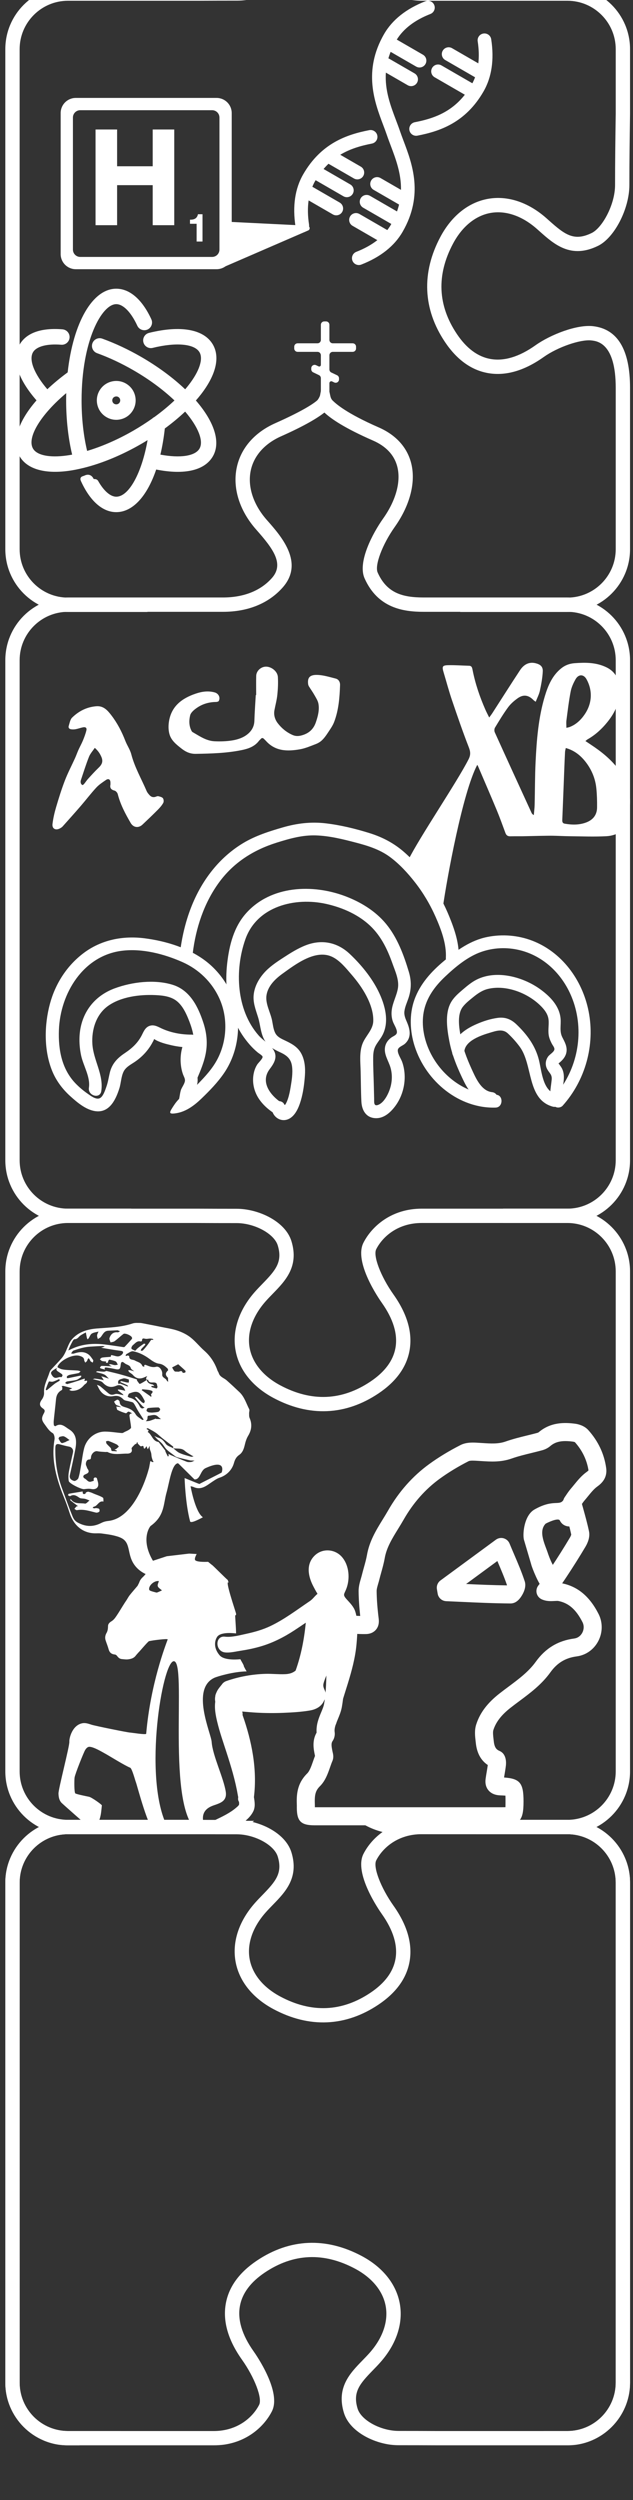 <?xml version="1.0" encoding="UTF-8"?> <svg xmlns="http://www.w3.org/2000/svg" width="108" height="426" viewBox="0 0 108 426" fill="none"><rect x="0" y="0" width="108" height="426" fill="#333333" stroke="none"/><g clip-path="url(#clip0_51_21065)"><mask id="mask0_51_21065" style="mask-type:luminance" maskUnits="userSpaceOnUse" x="0" y="-55" width="109" height="432"><path d="M108.333 377L108.333 -55H0.333L0.333 377H108.333Z" fill="white"></path></mask><g mask="url(#mask0_51_21065)"> </g><mask id="mask1_51_21065" style="mask-type:luminance" maskUnits="userSpaceOnUse" x="0" y="-139" width="108" height="556"><path d="M107.639 416.688L107.639 -138.535H0.907L0.907 416.688H107.639Z" fill="white"></path></mask><g mask="url(#mask1_51_21065)"> </g><mask id="mask2_51_21065" style="mask-type:luminance" maskUnits="userSpaceOnUse" x="0" y="-139" width="108" height="556"><path d="M0.908 416.688H107.64L107.64 -138.535H0.908L0.908 416.688Z" fill="white"></path></mask><g mask="url(#mask2_51_21065)"> </g><mask id="mask3_51_21065" style="mask-type:luminance" maskUnits="userSpaceOnUse" x="0" y="-139" width="108" height="556"><path d="M108 417L108 -139H-3.21865e-06L-3.21865e-06 417H108Z" fill="white"></path></mask><g mask="url(#mask3_51_21065)"><path d="M68.218 22.271C68.02 21.689 67.791 21.084 67.554 20.458C66.631 18.016 65.634 15.362 65.835 12.373L69.56 14.523C69.744 14.629 69.945 14.679 70.143 14.679C70.544 14.679 70.937 14.47 71.153 14.096C71.474 13.538 71.284 12.826 70.726 12.503L66.406 10.009C66.36 9.982 66.312 9.965 66.265 9.945C66.371 9.58 66.498 9.209 66.647 8.834L70.996 11.343C71.179 11.449 71.379 11.501 71.578 11.501C71.981 11.501 72.373 11.291 72.588 10.916C72.91 10.358 72.72 9.646 72.162 9.324L67.696 6.745C68.85 4.89 70.772 3.419 73.432 2.382C74.032 2.149 74.329 1.472 74.095 0.872C73.862 0.273 73.183 -0.024 72.586 0.21C69.311 1.485 66.938 3.368 65.533 5.802C61.898 12.097 63.907 17.405 65.373 21.283C65.6 21.884 65.82 22.464 66.01 23.021C66.209 23.605 66.438 24.21 66.674 24.836C67.539 27.123 68.465 29.595 68.415 32.354L64.918 30.336C64.362 30.015 63.648 30.204 63.326 30.763C63.005 31.321 63.194 32.034 63.753 32.355L68.073 34.849C68.079 34.852 68.084 34.853 68.089 34.856C67.994 35.242 67.876 35.633 67.736 36.031L63.128 33.371C62.571 33.049 61.858 33.239 61.535 33.797C61.213 34.356 61.404 35.068 61.962 35.391L66.763 38.162C66.732 38.217 66.707 38.27 66.675 38.326C66.499 38.63 66.294 38.923 66.078 39.207L61.323 36.462C60.766 36.14 60.052 36.331 59.731 36.888C59.408 37.447 59.599 38.16 60.157 38.482L64.381 40.921C63.392 41.698 62.195 42.365 60.795 42.911C60.195 43.144 59.898 43.82 60.132 44.42C60.313 44.882 60.753 45.163 61.218 45.163C61.36 45.163 61.503 45.138 61.643 45.083C64.917 43.806 67.291 41.925 68.695 39.491C72.329 33.198 70.32 27.888 68.855 24.012C68.629 23.411 68.409 22.83 68.218 22.271Z" fill="white"></path><path d="M83.808 6.688C83.711 6.053 83.115 5.615 82.479 5.713C81.842 5.81 81.405 6.404 81.503 7.041C81.711 8.393 81.74 9.645 81.611 10.799L77.129 8.212C76.572 7.889 75.858 8.08 75.537 8.639C75.215 9.196 75.406 9.909 75.963 10.231L81.047 13.166C81.05 13.168 81.052 13.168 81.055 13.169C80.922 13.523 80.768 13.865 80.593 14.192L75.32 11.147C74.764 10.825 74.049 11.015 73.728 11.574C73.406 12.132 73.596 12.844 74.154 13.166L79.309 16.142C76.865 19.234 73.787 20.242 70.775 20.825C70.143 20.948 69.73 21.56 69.852 22.192C69.96 22.75 70.448 23.137 70.995 23.137C71.069 23.137 71.144 23.129 71.22 23.115C75.078 22.366 79.437 20.886 82.492 15.594C83.897 13.159 84.34 10.163 83.808 6.688Z" fill="white"></path><path d="M60.187 33.019C60.51 32.461 60.319 31.748 59.76 31.427L55.207 28.797C55.479 28.475 55.761 28.179 56.049 27.903C56.055 27.907 56.061 27.914 56.066 27.917L60.387 30.411C60.571 30.517 60.77 30.567 60.969 30.567C61.371 30.567 61.764 30.359 61.979 29.985C62.301 29.426 62.111 28.714 61.553 28.392L58.051 26.371C59.773 25.335 61.625 24.822 63.453 24.466C64.085 24.344 64.499 23.734 64.376 23.101C64.253 22.467 63.635 22.054 63.01 22.177C59.15 22.925 54.791 24.404 51.736 29.699C50.33 32.133 49.888 35.129 50.42 38.603C50.508 39.18 51.004 39.593 51.571 39.593C51.629 39.593 51.689 39.589 51.747 39.579C52.384 39.482 52.822 38.886 52.725 38.251C52.497 36.764 52.475 35.395 52.654 34.149L56.79 36.537C56.974 36.643 57.175 36.693 57.373 36.693C57.775 36.693 58.168 36.484 58.384 36.111C58.705 35.552 58.514 34.84 57.957 34.517L53.29 31.823C53.428 31.492 53.579 31.169 53.755 30.863C53.787 30.809 53.821 30.761 53.853 30.707L58.595 33.446C58.778 33.552 58.979 33.602 59.177 33.602C59.58 33.602 59.971 33.394 60.187 33.019Z" fill="white"></path><path d="M43.707 118.432C43.707 117.341 43.686 116.249 43.714 115.158C43.733 114.369 44.432 113.683 45.229 113.603C46.209 113.503 47.353 114.359 47.41 115.36C47.467 116.364 47.423 117.381 47.319 118.382C47.228 119.266 46.989 120.134 46.824 121.012C46.67 121.831 46.906 122.603 47.379 123.222C48.041 124.088 48.883 124.785 49.906 125.236C50.529 125.511 51.102 125.443 51.739 125.227C52.832 124.857 53.525 124.149 53.889 123.085C54.241 122.06 54.519 121.006 54.334 119.927C54.246 119.41 53.92 118.924 53.655 118.451C53.37 117.942 53.024 117.467 52.717 116.971C52.643 116.851 52.588 116.704 52.572 116.564C52.439 115.486 52.835 114.985 54.072 115.003C55.138 115.018 56.209 115.362 57.261 115.624C57.774 115.752 58.036 116.206 58.019 116.738C57.946 118.873 57.778 121.001 57.013 123.017C56.754 123.7 56.297 124.314 55.892 124.933C55.608 125.365 55.296 125.793 54.923 126.146C54.628 126.428 54.243 126.65 53.859 126.796C52.98 127.131 52.097 127.516 51.18 127.677C49.054 128.052 46.975 128.042 45.366 126.237C45.269 126.129 45.155 126.034 45.055 125.926C44.863 125.721 44.679 125.69 44.483 125.925C44.389 126.036 44.266 126.126 44.178 126.241C43.438 127.214 42.368 127.584 41.24 127.814C38.659 128.342 36.041 128.409 33.415 128.455C32.416 128.473 31.668 128.107 30.935 127.53C30.11 126.881 29.262 126.21 28.942 125.194C28.732 124.529 28.714 123.751 28.812 123.051C29.191 120.362 31.022 118.987 33.423 118.184C34.474 117.832 35.536 117.682 36.635 117.988C37.282 118.167 37.642 118.851 37.324 119.443C37.265 119.552 37.028 119.612 36.872 119.613C35.702 119.624 34.605 119.928 33.648 120.577C33.16 120.907 32.572 121.377 32.444 121.887C32.239 122.712 32.225 123.637 32.643 124.468C32.693 124.568 32.754 124.69 32.844 124.741C34.034 125.423 35.185 126.249 36.611 126.313C37.6 126.357 38.609 126.328 39.584 126.175C40.351 126.054 41.159 125.818 41.809 125.41C42.713 124.842 43.369 124.017 43.403 122.825C43.444 121.361 43.557 119.897 43.639 118.434C43.662 118.433 43.684 118.433 43.707 118.432Z" fill="white"></path><path d="M16.172 127.43C15.812 127.971 15.389 128.425 15.178 128.963C14.661 130.273 14.238 131.622 13.791 132.959C13.742 133.11 13.743 133.301 13.789 133.453C13.826 133.58 13.945 133.725 14.064 133.769C14.13 133.795 14.288 133.651 14.37 133.554C14.598 133.279 14.789 132.972 15.029 132.709C15.607 132.076 16.182 131.437 16.801 130.845C17.38 130.292 17.658 129.779 17.278 128.928C17.022 128.353 16.709 127.91 16.172 127.43ZM18.847 133.682C18.847 133.545 18.848 133.443 18.846 133.339C18.836 132.81 18.516 132.606 18.077 132.907C17.499 133.303 16.895 133.697 16.426 134.205C15.51 135.194 14.693 136.272 13.812 137.294C12.785 138.483 11.735 139.654 10.686 140.825C10.563 140.962 10.394 141.065 10.229 141.155C9.497 141.555 8.86 141.216 8.958 140.404C9.073 139.445 9.292 138.49 9.566 137.561C10.018 136.028 10.494 134.494 11.068 133.003C11.57 131.701 12.226 130.459 12.804 129.185C13.014 128.72 13.181 128.235 13.391 127.768C13.634 127.231 13.928 126.715 14.152 126.171C14.383 125.607 14.604 125.03 14.743 124.439C14.84 124.027 14.602 123.846 14.164 123.932C13.745 124.016 13.342 124.17 12.924 124.25C12.661 124.301 12.377 124.308 12.113 124.266C11.833 124.223 11.625 124.016 11.722 123.712C11.88 123.218 11.966 122.61 12.307 122.278C13.442 121.164 14.821 120.466 16.446 120.342C17.672 120.249 18.366 121.064 19.003 121.893C20.017 123.215 20.781 124.686 21.383 126.243C21.683 127.019 22.189 127.728 22.396 128.521C22.974 130.744 24.127 132.715 25.019 134.799C25.124 135.044 25.311 135.263 25.49 135.467C25.773 135.79 26.127 135.918 26.554 135.771C26.7 135.719 26.869 135.636 27.002 135.671C27.282 135.741 27.632 135.812 27.791 136.011C27.934 136.19 27.97 136.603 27.857 136.805C27.622 137.231 27.288 137.616 26.943 137.964C26.086 138.827 25.206 139.668 24.321 140.501C23.641 141.145 22.765 141.041 22.289 140.221C21.388 138.669 20.54 137.089 20.095 135.326C20.035 135.085 19.772 134.774 19.548 134.719C18.931 134.57 18.718 134.242 18.847 133.682Z" fill="white"></path><path d="M60.747 59.383V59.072C60.747 58.756 60.491 58.499 60.175 58.499H56.775C56.459 58.499 56.202 58.243 56.202 57.927V55.341C56.202 55.025 55.946 54.768 55.63 54.768H55.319C55.003 54.768 54.746 55.025 54.746 55.341V57.927C54.746 58.243 54.49 58.499 54.175 58.499H50.774C50.458 58.499 50.201 58.756 50.201 59.072V59.383C50.201 59.699 50.458 59.955 50.774 59.955H54.175C54.49 59.955 54.746 60.212 54.746 60.528V62.18C54.746 62.385 54.534 62.519 54.35 62.431L53.926 62.227C53.547 62.046 53.107 62.323 53.107 62.744V62.931C53.107 63.151 53.233 63.351 53.433 63.446L54.421 63.921C54.62 64.015 54.746 64.216 54.746 64.436V67.66C54.746 67.976 55.003 68.232 55.319 68.232H55.63C55.946 68.232 56.202 67.976 56.202 67.66V65.287C56.202 65.049 56.45 64.893 56.665 64.995L57.021 65.166C57.401 65.348 57.841 65.072 57.841 64.65V64.464C57.841 64.244 57.715 64.043 57.517 63.947L56.526 63.474C56.328 63.378 56.202 63.178 56.202 62.958V60.528C56.202 60.212 56.459 59.955 56.775 59.955H60.175C60.491 59.955 60.747 59.699 60.747 59.383Z" fill="white"></path><path d="M96.635 124.021C96.886 123.961 97.021 123.944 97.145 123.898C98.26 123.488 99.103 122.69 99.765 121.717C101.024 119.868 101.148 117.68 100.066 115.736C99.579 114.864 98.713 114.851 98.209 115.725C97.837 116.375 97.505 117.099 97.364 117.833C97.052 119.456 96.858 121.106 96.642 122.747C96.59 123.143 96.635 123.553 96.635 124.021ZM96.53 127.459C96.479 127.725 96.414 127.938 96.403 128.156C96.351 129.13 96.313 130.105 96.275 131.079C96.162 133.962 96.055 136.846 95.933 139.728C95.919 140.073 96.001 140.293 96.349 140.354C97.584 140.569 98.817 140.595 100.009 140.147C101.14 139.723 101.856 138.899 101.87 137.601C101.883 136.51 101.855 135.411 101.745 134.327C101.577 132.681 100.962 131.195 99.973 129.901C99.091 128.747 98.002 127.867 96.53 127.459ZM89.808 142.481C88.892 142.509 87.974 142.481 87.058 142.504C86.639 142.515 86.386 142.344 86.236 141.943C85.753 140.646 85.29 139.34 84.76 138.065C83.715 135.552 82.629 133.057 81.56 130.554C81.537 130.5 81.501 130.451 81.427 130.327C78.947 135.015 76.278 149.505 75.535 154.743C72.638 151.456 71.458 150.443 70.692 149.655C70.335 149.288 69.4 147.066 69.639 146.584C71.597 142.636 77.952 133.31 79.945 129.381C80.322 128.635 80.285 128.102 79.984 127.333C78.951 124.681 78.023 121.982 77.107 119.282C76.582 117.736 76.164 116.151 75.692 114.586C75.387 113.574 75.471 113.37 76.455 113.348C77.647 113.322 78.841 113.413 80.036 113.443C80.502 113.455 80.561 113.812 80.629 114.161C81.092 116.515 81.86 118.76 82.819 120.939C82.998 121.347 83.207 121.739 83.465 122.263C83.688 121.955 83.846 121.761 83.981 121.551C85.56 119.105 87.117 116.643 88.719 114.212C89.45 113.104 90.388 112.745 91.448 113.031C92.206 113.234 92.641 113.6 92.605 114.395C92.555 115.499 92.347 116.605 92.113 117.689C91.976 118.32 91.659 118.91 91.4 119.578C91.224 119.45 91.122 119.396 91.044 119.315C90.175 118.424 89.313 118.277 88.313 118.989C87.712 119.418 87.124 119.929 86.684 120.527C85.875 121.628 85.164 122.81 84.453 123.985C84.333 124.183 84.315 124.561 84.412 124.775C86.488 129.358 88.588 133.93 90.686 138.502C90.752 138.644 90.849 138.771 91.077 138.895C91.126 138.311 91.205 137.727 91.219 137.142C91.278 134.713 91.263 132.28 91.379 129.854C91.562 126.079 91.858 122.308 92.947 118.671C93.498 116.829 94.237 115.09 95.776 113.866C96.449 113.331 97.206 113.067 98.041 113.006C99.903 112.871 101.741 112.863 103.491 113.721C104.929 114.427 105.587 115.644 105.698 117.226C105.858 119.505 104.97 121.39 103.598 123.078C102.649 124.246 101.558 125.237 100.262 125.974C100.145 126.04 100.046 126.143 99.881 126.273C100.436 126.645 100.953 126.98 101.46 127.331C103.196 128.535 104.771 129.919 105.976 131.724C106.873 133.068 107.449 134.535 107.489 136.179C107.512 137.165 107.445 138.16 107.347 139.142C107.248 140.134 106.76 141.065 106.056 141.601C105.362 142.132 104.379 142.44 103.506 142.486C101.399 142.6 99.282 142.512 97.169 142.49C96.213 142.48 95.257 142.425 94.301 142.407C93.498 142.392 90.312 142.466 89.808 142.481Z" fill="white"></path><path d="M30.015 189.699C31.752 189.436 33.173 188.352 34.407 187.162C35.771 185.849 37.12 184.46 38.197 182.897C40.27 179.886 41.017 176.069 40.416 172.484C39.857 169.149 37.955 166.04 35.323 163.936C32.369 161.577 28.334 160.346 24.626 159.88C20.937 159.415 17.255 160.149 14.257 162.408C11.419 164.545 9.45 167.608 8.525 171.029C7.544 174.653 7.471 178.978 8.905 182.494C9.578 184.147 10.662 185.587 11.983 186.78C13.225 187.903 14.864 189.305 16.622 189.37C18.798 189.449 19.804 187.224 20.362 185.46C20.652 184.544 20.659 183.475 21.081 182.609C21.49 181.769 22.421 181.355 23.147 180.84C23.959 180.267 24.664 179.602 25.263 178.807C25.545 178.431 25.804 178.038 26.021 177.621C26.098 177.475 26.231 177.264 26.264 177.111C26.441 176.891 26.424 176.823 26.214 176.908C25.96 176.925 26.003 176.982 26.342 177.076C27.162 177.61 28.337 177.9 29.28 178.116C30.4 178.373 31.55 178.49 32.699 178.485C32.384 177.936 32.069 177.387 31.753 176.839C30.931 178.412 30.628 180.149 30.924 181.905C30.987 182.287 31.082 182.664 31.21 183.03C31.344 183.41 31.623 183.824 31.55 184.232C31.473 184.663 31.117 185.177 30.93 185.58C30.684 186.109 30.638 187.299 30.393 187.826C29.802 189.095 31.489 189.544 32.082 188.267C32.824 186.674 34.209 184.817 33.547 183.015C32.911 181.284 32.759 179.633 33.643 177.942C34.021 177.221 33.558 176.294 32.699 176.298C30.995 176.304 29.299 176.005 27.732 175.32C27.064 175.028 26.415 174.575 25.646 174.768C24.883 174.959 24.57 175.625 24.259 176.264C23.572 177.676 22.553 178.611 21.267 179.468C19.977 180.328 19.083 181.293 18.722 182.841C18.539 183.626 18.424 184.414 18.153 185.177C17.957 185.727 17.604 186.886 17.001 187.143C16.346 187.422 15.431 186.694 14.936 186.35C14.242 185.867 13.591 185.323 12.994 184.722C10.544 182.257 9.929 178.896 10.05 175.529C10.271 169.277 14.19 162.819 20.84 162.005C24.275 161.586 27.995 162.55 31.123 163.936C33.914 165.174 36.145 167.327 37.419 170.11C38.895 173.334 38.757 177.229 37.149 180.377C36.281 182.078 34.997 183.451 33.672 184.804C32.461 186.041 30.968 186.368 29.671 188.353C28.904 189.528 28.635 189.907 30.015 189.699Z" fill="white"></path><path d="M17.279 185.927C17.71 183.097 15.939 180.684 15.76 177.909C15.604 175.479 16.389 172.847 18.46 171.389C20.67 169.834 23.84 169.444 26.471 169.56C27.745 169.616 29.154 169.765 30.181 170.598C31.09 171.336 31.656 172.459 32.095 173.522C32.694 174.972 33.189 176.52 33.092 178.106C32.992 179.761 32.307 181.361 31.667 182.869C31.435 183.416 31.508 184.034 32.059 184.365C32.516 184.639 33.325 184.516 33.556 183.973C34.211 182.429 34.888 180.871 35.153 179.203C35.416 177.542 35.229 175.918 34.711 174.323C33.815 171.559 32.42 168.718 29.442 167.803C26.361 166.855 22.547 167.314 19.567 168.414C16.793 169.438 14.751 171.499 13.932 174.371C13.431 176.132 13.463 178.01 13.827 179.793C14.192 181.576 15.453 183.489 15.17 185.345C14.96 186.722 17.067 187.316 17.279 185.927Z" fill="white"></path><path d="M84.568 186.544C79.856 186.697 75.431 183.601 73.333 179.191C72.37 177.167 71.874 174.748 72.282 172.496C72.73 170.02 74.188 168.073 75.926 166.43C77.71 164.743 79.773 163.029 82.066 162.216C84.18 161.466 86.471 161.374 88.641 161.898C93.165 162.991 96.637 166.646 98.031 171.292C99.667 176.745 98.246 182.729 94.542 186.859H96.002C95.695 186.439 95.976 185.521 96.048 185.069C96.181 184.244 96.307 183.394 96.078 182.573C95.971 182.19 95.783 181.855 95.545 181.551C95.439 181.414 95.2 180.942 95.123 181.399C95.131 181.351 95.356 181.16 95.32 181.186C95.972 180.674 96.569 180.031 96.664 179.14C96.757 178.245 96.323 177.506 95.938 176.747C95.415 175.715 95.754 174.642 95.641 173.527C95.427 171.427 93.919 169.878 92.374 168.715C89.41 166.483 84.772 165.199 81.337 166.917C80.458 167.356 79.694 168.004 78.94 168.646C78.168 169.304 77.368 169.989 76.879 170.921C75.881 172.818 76.289 175.461 76.679 177.486C77.141 179.888 78.114 182.166 79.181 184.331C80.191 186.38 81.701 188.047 83.962 188.291C85.282 188.433 85.274 186.245 83.962 186.103C82.29 185.922 81.368 184.113 80.71 182.692C79.893 180.928 79.137 179.15 78.734 177.223C78.388 175.572 77.863 172.984 78.967 171.555C79.46 170.918 80.148 170.391 80.76 169.892C81.507 169.282 82.303 168.741 83.233 168.514C86.407 167.743 90.283 169.261 92.515 171.675C93.069 172.273 93.534 172.977 93.601 173.835C93.676 174.812 93.435 175.769 93.693 176.737C93.798 177.128 93.972 177.495 94.155 177.851C94.284 178.104 94.586 178.452 94.594 178.745C94.607 179.236 93.802 179.638 93.518 180.033C93.042 180.697 92.977 181.518 93.392 182.239C93.807 182.958 94.21 183.089 94.125 184.001C93.974 185.622 93.504 186.99 94.542 188.405C94.879 188.864 95.655 188.792 96.002 188.405C99.828 184.139 101.57 178.114 100.426 172.331C99.349 166.893 95.797 162.213 90.833 160.302C88.392 159.362 85.712 159.149 83.162 159.654C80.325 160.218 77.982 161.883 75.754 163.744C73.624 165.523 71.682 167.622 70.706 170.354C69.81 172.863 69.936 175.732 70.74 178.249C72.686 184.352 78.415 188.932 84.568 188.731C85.894 188.689 85.899 186.501 84.568 186.544Z" fill="white"></path><path d="M94.85 186.458C92.609 185.83 92.433 182.646 91.967 180.7C91.371 178.206 89.883 176.241 88.105 174.543C87.166 173.648 86.157 173.275 84.894 173.448C83.648 173.618 82.434 174.011 81.276 174.52C79.318 175.38 77.256 176.753 77.155 179.233C77.099 180.64 79.165 180.637 79.221 179.233C79.299 177.303 82.214 176.383 83.606 175.968C84.653 175.655 85.747 175.262 86.644 176.09C87.37 176.76 88.071 177.548 88.666 178.35C90.968 181.456 89.859 187.321 94.301 188.567C95.586 188.927 96.135 186.818 94.85 186.458Z" fill="white"></path><path d="M32.878 162.47C33.4 158.175 34.776 153.939 37.334 150.416C39.816 146.994 43.221 144.834 47.217 143.582C49.418 142.893 51.586 142.274 53.914 142.352C56.196 142.427 58.432 142.982 60.63 143.555C62.705 144.096 64.756 144.723 66.505 146.007C68.134 147.203 69.57 148.767 70.811 150.354C72.209 152.141 73.383 154.123 74.304 156.197C75.255 158.34 76.206 160.855 76.07 163.227C75.989 164.634 78.176 164.63 78.257 163.227C78.394 160.825 77.548 158.368 76.652 156.17C75.832 154.16 74.819 152.242 73.584 150.457C72.289 148.583 70.788 146.83 69.087 145.313C67.31 143.729 65.322 142.669 63.054 141.963C60.637 141.21 58.118 140.598 55.603 140.298C53.064 139.996 50.663 140.288 48.217 140.997C45.886 141.671 43.541 142.42 41.452 143.683C39.63 144.786 37.986 146.204 36.609 147.826C33.094 151.961 31.337 157.142 30.691 162.47C30.521 163.864 32.711 163.852 32.878 162.47Z" fill="white"></path><path d="M48.452 188.176C46.397 186.982 44.234 184.525 46.018 182.168C46.741 181.214 47.399 180.155 46.703 178.972C46.109 177.96 44.891 177.31 44.116 176.425C40.314 172.088 40.012 165.314 41.859 160.062C43.846 154.41 50.355 152.832 55.675 154.029C58.214 154.6 60.729 155.657 62.723 157.359C64.872 159.191 66.045 161.601 66.975 164.22C67.439 165.525 68.125 166.983 67.891 168.397C67.675 169.699 66.975 170.858 66.831 172.183C66.763 172.79 66.814 173.404 67.004 173.987C67.192 174.567 67.675 175.203 67.723 175.814C67.767 176.371 67.13 176.521 66.731 176.82C66.226 177.199 65.846 177.699 65.712 178.327C65.433 179.637 66.302 180.757 66.639 181.958C66.96 183.107 66.914 184.323 66.557 185.459C66.255 186.42 65.502 187.965 64.452 188.295C63.728 188.523 63.848 187.757 63.834 187.227C63.812 186.413 63.794 185.597 63.774 184.782C63.737 183.245 63.654 181.701 63.67 180.162C63.678 179.486 63.749 178.84 64.07 178.232C64.38 177.648 64.819 177.141 65.151 176.571C66.539 174.186 65.683 171.171 64.536 168.861C63.371 166.518 61.579 164.347 59.682 162.555C57.571 160.56 54.909 160.017 52.178 161.071C50.8 161.602 49.559 162.394 48.327 163.193C47.136 163.966 45.918 164.778 44.986 165.86C44.112 166.874 43.461 168.072 43.294 169.414C43.119 170.821 43.635 172.051 44.039 173.367C44.417 174.595 44.45 175.919 45.045 177.077C45.629 178.216 46.668 178.79 47.784 179.302C48.905 179.816 49.646 180.39 49.823 181.675C49.987 182.875 49.767 184.154 49.57 185.336C49.462 185.98 49.333 186.626 49.122 187.247C49.025 187.536 48.908 187.816 48.763 188.084C48.734 188.138 48.51 188.433 48.485 188.534C48.458 188.56 48.433 188.586 48.406 188.611C48.258 188.72 48.314 188.743 48.575 188.68C48.664 187.275 46.476 187.28 46.386 188.68C46.301 190.041 47.605 191.186 48.951 190.787C50.297 190.388 50.96 188.759 51.322 187.542C51.727 186.175 51.923 184.683 52.023 183.264C52.114 181.977 52.009 180.596 51.363 179.451C50.698 178.275 49.575 177.745 48.406 177.193C47.798 176.906 47.236 176.603 46.934 175.974C46.632 175.345 46.56 174.598 46.427 173.92C46.15 172.503 45.235 171.028 45.472 169.561C45.728 167.983 46.987 166.782 48.227 165.893C50.443 164.302 53.905 161.64 56.763 163.084C58.034 163.726 59.025 164.97 59.942 166.029C60.923 167.16 61.817 168.373 62.513 169.703C63.188 170.993 63.736 172.524 63.686 174C63.634 175.522 62.337 176.53 61.829 177.899C61.291 179.345 61.493 181.004 61.531 182.512C61.573 184.247 61.572 185.989 61.66 187.724C61.734 189.165 62.431 190.435 64.012 190.533C65.44 190.623 66.577 189.607 67.387 188.541C68.979 186.445 69.495 183.495 68.63 180.995C68.418 180.381 67.879 179.664 67.865 179.009C67.853 178.417 68.685 178.221 69.085 177.856C70.225 176.822 69.988 175.471 69.442 174.196C69.177 173.578 68.918 173.012 68.998 172.321C69.089 171.563 69.438 170.827 69.68 170.11C70.195 168.584 70.217 167.149 69.754 165.605C68.892 162.729 67.786 159.746 65.852 157.411C64.039 155.221 61.531 153.698 58.892 152.706C53.325 150.612 46.251 150.887 42.034 155.565C39.894 157.939 39.118 161.056 38.761 164.159C38.402 167.288 38.669 170.565 39.857 173.503C40.393 174.829 41.072 176.07 41.946 177.204C42.349 177.729 42.779 178.23 43.253 178.691C43.489 178.923 43.736 179.144 43.991 179.355C44.148 179.485 44.752 179.841 44.798 180.05C44.871 180.368 44.083 181.095 43.905 181.366C43.522 181.954 43.308 182.632 43.22 183.325C43.042 184.723 43.429 186.161 44.229 187.318C45.031 188.479 46.136 189.361 47.348 190.065C48.567 190.774 49.669 188.885 48.452 188.176Z" fill="white"></path><path d="M19.266 67.852C19.464 67.55 19.903 67.457 20.206 67.657C20.357 67.757 20.462 67.909 20.498 68.087C20.535 68.265 20.499 68.446 20.401 68.597C20.301 68.749 20.149 68.853 19.972 68.889C19.793 68.924 19.611 68.89 19.459 68.79C19.308 68.692 19.205 68.54 19.169 68.362C19.132 68.184 19.166 68.002 19.266 67.852ZM18.014 70.99C18.556 71.347 19.183 71.536 19.828 71.536C20.053 71.536 20.28 71.513 20.502 71.466C21.369 71.288 22.113 70.783 22.599 70.044C23.085 69.304 23.254 68.421 23.075 67.556C22.897 66.69 22.392 65.945 21.653 65.459C20.915 64.972 20.031 64.804 19.164 64.984C18.297 65.162 17.552 65.667 17.068 66.405C16.582 67.143 16.413 68.027 16.591 68.892C16.77 69.76 17.275 70.504 18.014 70.99Z" fill="white"></path><path d="M12.31 77.469C11.989 77.529 11.674 77.58 11.363 77.622C8.433 78.024 6.29 77.581 5.629 76.437C4.553 74.575 6.925 70.663 11.303 66.987C11.291 67.398 11.285 67.813 11.285 68.232C11.285 71.477 11.64 74.662 12.31 77.469ZM34.042 76.437C33.304 77.715 30.761 78.102 27.364 77.468C27.695 76.076 27.948 74.58 28.12 73.013C29.381 72.087 30.547 71.119 31.588 70.133C33.837 72.767 34.776 75.164 34.042 76.437ZM34.285 67.201C36.849 63.895 37.573 60.881 36.322 58.715C34.818 56.109 30.847 55.384 25.426 56.724C25.084 56.809 24.796 57.021 24.615 57.321C24.433 57.622 24.379 57.976 24.464 58.316C24.548 58.658 24.762 58.947 25.064 59.129C25.364 59.31 25.717 59.364 26.056 59.278C30.072 58.287 33.207 58.583 34.043 60.03C34.705 61.175 34.017 63.252 32.205 65.589C32.011 65.839 31.808 66.089 31.593 66.338C29.513 64.359 26.933 62.459 24.11 60.828C21.907 59.556 19.668 58.506 17.454 57.706C17.124 57.586 16.766 57.603 16.447 57.751C16.129 57.901 15.889 58.166 15.768 58.495C15.523 59.178 15.877 59.934 16.56 60.181C18.627 60.928 20.724 61.913 22.794 63.107C25.423 64.626 27.826 66.394 29.767 68.236C28.732 69.216 27.562 70.176 26.33 71.07C26.18 71.141 26.047 71.237 25.983 71.313C24.934 72.052 23.861 72.741 22.794 73.357C20.165 74.875 17.432 76.073 14.865 76.837C14.245 74.234 13.918 71.268 13.918 68.232C13.918 58.068 17.364 51.827 19.834 51.827C21.023 51.827 22.366 53.202 23.429 55.505C23.733 56.163 24.516 56.452 25.176 56.149C25.835 55.844 26.123 55.06 25.82 54.401C24.27 51.044 22.144 49.195 19.834 49.195C15.812 49.195 12.49 54.917 11.545 63.453C10.279 64.383 9.114 65.348 8.074 66.329C5.827 63.703 4.889 61.309 5.627 60.03C6.207 59.028 8.01 58.545 10.45 58.742C10.797 58.77 11.138 58.662 11.407 58.434C11.677 58.205 11.841 57.887 11.87 57.536C11.928 56.814 11.386 56.177 10.664 56.118C7.028 55.822 4.498 56.721 3.348 58.715C1.952 61.134 2.976 64.504 6.231 68.223C3.018 71.897 1.967 75.359 3.35 77.753C4.595 79.91 7.583 80.797 11.72 80.23C12.47 80.127 13.286 79.967 14.189 79.745C14.225 79.741 14.259 79.736 14.318 79.715C17.458 78.933 20.843 77.523 24.11 75.636C24.473 75.428 24.83 75.213 25.181 74.995C24.188 80.627 21.986 84.638 19.834 84.638C18.84 84.638 17.717 83.664 16.754 81.967C16.57 81.641 16.254 81.632 16.084 81.627C16.044 81.626 15.986 81.624 15.988 81.629C15.827 81.281 15.603 81.054 15.323 80.951C15.058 80.854 14.766 80.877 14.456 81.022C14.347 81.072 14.257 81.101 14.185 81.124C14.034 81.174 13.846 81.235 13.759 81.435C13.671 81.639 13.751 81.848 13.85 82.06C15.4 85.42 17.524 87.269 19.834 87.269C22.602 87.269 25.075 84.627 26.648 80.005C31.581 80.984 34.953 80.124 36.321 77.753C37.683 75.394 36.624 71.939 33.419 68.244C33.749 67.868 34.034 67.526 34.285 67.201Z" fill="white"></path><path d="M26.822 271.356C26.749 271.383 26.644 271.363 26.561 271.341C26.283 271.268 26.004 271.196 25.736 271.1C25.626 271.062 25.476 270.976 25.456 270.89C25.287 270.2 26.342 269.274 27.107 269.416C27.033 269.71 26.838 270.036 26.92 270.29C27.003 270.553 27.358 270.745 27.631 271.003C27.318 271.142 27.075 271.26 26.822 271.356ZM36.606 285.876C36.973 285.71 39.733 284.833 42.086 284.803C42.086 284.803 41.954 284.654 41.596 283.923C41.663 283.785 41.051 282.889 41.016 282.726C41.016 282.726 38.313 283.065 37.463 282.053C36.083 280.411 36.968 279.05 36.968 279.05C37.5 277.904 40.276 278.353 40.276 278.33C40.279 277.408 40.095 275.335 40.132 275.255C40.308 275.254 40.292 275.032 40.274 274.95C40.184 274.543 38.273 268.996 39.02 269.684L38.848 269.214C38.706 269.157 36.323 266.746 36.19 266.679C36.098 266.633 35.587 266.189 35.505 266.13C35.505 266.13 33.718 266.232 33.326 265.877C33.067 265.64 33.558 264.8 33.558 264.8L32.334 264.733C32.293 264.731 32.251 264.732 32.21 264.737L28.514 265.173C28.466 265.18 28.419 265.19 28.373 265.205L25.952 266.002C25.805 266.051 25.678 266.144 25.589 266.269L24.802 267.376C25.105 267.202 25.319 267.088 25.356 267.092C25.376 267.096 25.411 267.135 25.407 267.153C25.378 267.313 25.39 267.504 25.298 267.628C25.008 268.018 24.711 268.414 24.353 268.749C24.054 269.027 23.852 269.33 23.741 269.688C23.651 269.867 23.564 270.04 23.475 270.218C23.024 270.752 22.558 271.275 22.125 271.823C21.871 272.146 21.699 272.524 21.456 272.856C21.316 273.048 20.484 274.393 20.459 274.437C20.27 274.744 20.079 275.05 19.874 275.348C19.638 275.693 19.406 276.031 19.011 276.268C18.712 276.449 18.438 276.702 18.432 277.061C18.425 277.477 18.388 277.893 18.178 278.251C17.953 278.633 17.878 279.064 18.015 279.497C18.18 280.013 18.395 280.518 18.535 281.04C18.677 281.562 18.989 281.866 19.578 281.923C19.789 281.943 19.909 282.079 20.021 282.227C20.212 282.477 20.446 282.679 20.797 282.705C21.152 282.732 21.518 282.797 21.863 282.749C22.335 282.686 22.806 282.566 23.113 282.173C23.279 281.961 23.464 281.763 23.651 281.547C23.675 281.574 25.153 279.797 25.412 279.656C25.449 279.636 25.852 279.573 25.901 279.563C26.123 279.513 28.613 279.174 28.613 279.355C28.296 280.237 25.686 286.87 24.943 295.429C24.924 295.647 22.427 295.232 22.188 295.227C21.786 295.216 16.301 294.105 15.638 293.896C15.127 293.735 14.611 293.529 14.046 293.639C12.299 293.979 11.784 296.237 11.833 296.793C11.895 297.465 9.947 304.889 9.978 305.623C10.001 306.183 10.072 306.723 10.482 307.18C10.636 307.351 15.042 311.258 15.431 311.492C15.71 311.661 16.082 311.625 16.291 311.4C16.463 311.212 16.958 310.099 16.995 309.987C17.254 309.221 17.295 308.424 17.379 307.634C17.392 307.511 15.649 306.269 15.21 306.174C14.849 306.096 13.088 305.751 12.854 305.595C12.64 305.454 12.666 303.248 12.726 302.875C12.83 302.23 14.251 298.685 14.513 298.227C14.634 298.015 14.816 297.782 15.064 297.683C15.649 297.453 17.434 298.535 18.03 298.863C18.631 299.191 21.343 300.879 22.213 301.215C22.531 301.337 23.092 303.478 23.184 303.679C23.352 304.042 25.436 312.221 26.535 312.142H28.151H28.775C29.433 312.142 28.57 311.348 28.364 310.903C24.467 302.495 27.719 283.195 29.634 283.07C32.038 282.914 28.121 308.517 33.875 312.142C33.875 312.142 34.434 312.143 35.265 312.141C35.517 312.139 33.181 309.006 36.109 307.765C37.171 307.315 38.813 307.151 38.515 305.284C38.134 302.893 36.268 299.145 36.109 296.796C36.01 295.339 32.485 287.739 36.606 285.876Z" fill="white"></path><path d="M60.611 274.586C60.348 273.777 59.729 273.162 59.172 272.546C58.418 271.716 58.711 271.698 59.08 270.747C59.74 269.043 59.594 266.806 58.381 265.355C57.201 263.943 55.047 263.763 53.707 265.049C52.183 266.511 52.55 268.566 53.448 270.286C53.535 270.457 53.881 271.128 54.172 271.581C54.075 271.666 53.986 271.748 53.956 271.776C53.563 272.149 53.319 272.513 52.859 272.825C50.659 274.31 48.473 275.98 46.062 277.112C44.814 277.698 43.472 278.084 42.127 278.375C40.976 278.621 39.549 279.028 38.376 278.887C36.667 278.683 36.682 281.365 38.376 281.568C39.22 281.669 40.188 281.415 41.025 281.288C42.17 281.114 43.31 280.884 44.424 280.56C46.52 279.953 48.43 278.98 50.251 277.789C50.896 277.367 51.535 276.933 52.175 276.503C51.901 279.281 51.387 282.02 50.438 284.662C49.948 285.08 49.344 285.247 48.659 285.276C47.539 285.326 46.419 285.188 45.298 285.22C43.027 285.286 40.765 285.701 38.619 286.447C38.281 286.565 38 286.791 37.826 287.078C37.818 287.087 37.805 287.093 37.798 287.103C37.575 287.377 37.346 287.651 37.157 287.95C37.092 288.054 37.033 288.16 36.983 288.273C36.894 288.473 36.794 288.683 36.746 288.9C36.732 288.967 36.734 289.036 36.725 289.105C36.694 289.225 36.684 289.349 36.684 289.473C36.68 289.644 36.7 289.81 36.726 289.976C36.565 291.107 36.8 292.308 37.06 293.392C37.483 295.165 38.096 296.891 38.655 298.626C39.417 300.988 40.145 303.373 40.564 305.825C40.584 305.949 40.614 306.086 40.644 306.227C40.637 306.285 40.633 306.343 40.625 306.402C40.595 306.638 40.664 306.861 40.785 307.058C40.801 307.21 40.803 307.356 40.791 307.493C40.779 307.525 40.763 307.559 40.741 307.59C40.613 307.774 40.408 307.93 40.238 308.075C39.234 308.921 37.984 309.522 36.808 310.083C35.251 310.824 36.61 313.135 38.16 312.397C39.893 311.573 42.286 310.489 43.2 308.676C43.588 307.911 43.457 307.051 43.324 306.228C43.907 301.469 42.966 296.72 41.381 292.23C41.41 292.045 41.395 291.848 41.32 291.645C41.359 291.645 41.387 291.646 41.396 291.646C42.162 291.707 42.925 291.786 43.693 291.828C45.242 291.915 46.795 291.927 48.344 291.864C49.853 291.802 51.392 291.715 52.881 291.462C53.983 291.275 54.887 290.733 55.289 289.782C55.508 289.468 55.627 289.064 55.575 288.585C55.527 288.127 55.22 287.762 55.166 287.322C55.125 286.995 55.249 286.656 55.353 286.353C55.68 285.404 56.193 284.501 56.634 283.602C56.927 283.006 57.542 281.838 58.096 280.523C57.619 284.718 55.748 288.682 54.831 292.783C54.455 294.463 57.039 295.18 57.415 293.496C58.417 289.014 60.409 284.782 60.826 280.172C60.978 278.486 61.141 276.226 60.611 274.586Z" fill="white"></path><path d="M15.784 254.42C15.555 254.312 15.317 254.248 15.067 254.184C14.979 254.163 14.599 254.312 14.622 254.395C14.647 254.482 14.503 254.603 14.272 254.585C14.212 254.579 14.112 254.458 14.112 254.392C14.112 254.117 14.124 254.117 13.878 254.179C13.165 254.294 12.453 254.404 11.745 254.536C11.679 254.548 11.642 254.704 11.591 254.793C11.722 254.846 11.903 254.984 11.975 254.94C12.591 254.564 13.035 254.867 13.536 255.211C13.779 255.379 14.173 255.314 14.49 255.393C14.759 255.459 15.012 255.582 15.274 255.681C15.014 255.87 14.721 256.251 14.501 256.213C13.699 256.076 12.756 256.347 12.146 255.537C12.116 255.498 12.053 255.483 12.005 255.454C12.009 255.526 11.984 255.633 12.022 255.663C12.36 255.937 12.709 256.197 13.056 256.461C13.144 256.527 13.233 256.593 13.323 256.657C13.232 256.669 13.112 256.646 13.056 256.696C12.919 256.818 12.81 256.971 12.691 257.112C12.837 257.19 12.999 257.355 13.126 257.329C14.261 257.107 15.308 257.497 16.38 257.746C16.55 257.786 16.8 257.704 16.935 257.586C17.014 257.519 17.004 257.205 16.918 257.121C16.805 257.01 16.579 257.003 16.397 256.976C16.307 256.963 16.206 257.024 16.11 257.019C16.006 257.012 15.905 256.969 15.803 256.942C15.868 256.873 15.925 256.753 15.998 256.741C16.654 256.641 16.844 255.667 17.653 255.866C17.626 255.636 17.683 255.278 17.559 255.2C17.018 254.855 16.367 254.695 15.784 254.42Z" fill="white"></path><path d="M32.616 249.117C32.367 249.15 32.081 249.165 31.855 249.077C30.928 248.719 30.018 248.32 29.104 247.932C28.979 247.88 28.865 247.803 28.745 247.737C28.759 247.853 28.784 247.969 28.778 248.083C28.775 248.122 28.688 248.155 28.64 248.189C28.508 247.926 28.372 247.664 28.247 247.396C28.207 247.315 28.223 247.2 28.17 247.132C27.806 246.652 27.428 246.181 27.055 245.707C26.013 245.6 25.935 244.442 25.197 244.002C25.309 243.849 25.487 243.693 25.147 243.588C25.085 243.569 25.042 243.49 24.99 243.439C25.075 243.416 25.186 243.345 25.244 243.375C25.696 243.617 26.157 243.849 26.577 244.139C26.972 244.411 27.311 244.763 27.688 245.06C28.301 245.543 28.927 246.008 29.536 246.494C29.584 246.532 29.547 246.678 29.547 246.775C29.112 246.532 28.535 246.389 28.279 246.02C27.933 245.522 27.59 245.144 27.004 244.982C26.772 244.917 26.555 244.789 26.332 244.689C26.494 244.87 26.656 245.052 26.82 245.235C27.099 245.482 27.405 245.706 27.653 245.982C27.934 246.297 28.13 246.692 28.428 246.986C28.846 247.398 29.358 247.716 29.816 248.088C29.943 248.192 30.088 248.274 30.248 248.317C30.988 248.521 31.74 248.686 32.489 248.862C32.545 248.876 32.607 248.866 32.666 248.868C32.843 248.872 33.019 248.874 33.196 248.88C33.004 248.963 32.817 249.09 32.616 249.117ZM25.915 249.106C25.567 248.797 25.623 249.18 25.591 249.306C25.5 249.657 25.488 250.034 25.362 250.368C25.362 250.368 23.289 258.633 18.499 259.165C17.935 259.227 17.609 259.341 17.209 259.543C15.767 260.267 14.518 260.102 13.308 259.468C12.582 259.087 12.429 258.511 12.194 257.932C11.643 256.575 11.173 255.186 10.653 253.816C9.888 251.8 9.477 249.676 9.443 247.521C9.438 247.191 9.429 246.862 9.454 246.534C9.484 246.092 9.748 245.991 10.162 246.106C10.702 246.256 11.247 246.399 11.797 246.505C12.251 246.592 12.558 247.004 12.462 247.457C12.229 248.559 11.958 249.653 11.756 250.761C11.661 251.28 11.642 251.839 11.73 252.354C11.806 252.8 13.902 253.81 14.355 253.749C14.751 253.697 15.171 253.64 15.553 253.719C16.109 253.833 16.598 253.675 16.736 253.208C16.851 252.82 16.635 252.325 16.527 251.886C16.51 251.813 16.29 251.733 16.186 251.756C16.09 251.779 15.939 251.969 15.961 252.027C16.114 252.416 15.847 252.349 15.62 252.441C15.054 252.67 14.834 252.135 14.48 251.954C14.141 251.78 14.076 251.415 14.568 251.22C15.007 251.044 15.342 250.83 14.947 250.296C14.835 250.147 14.81 249.937 14.719 249.768C14.526 249.406 14.75 248.712 15.141 248.706C15.558 248.7 15.495 248.489 15.531 248.244C15.621 247.646 16.176 247.2 16.599 247.286C17.062 247.379 17.544 247.382 18.017 247.42C18.13 247.428 18.266 247.378 18.354 247.424C19.438 247.989 20.604 247.668 21.728 247.694C21.959 247.699 22.695 247.612 22.453 246.856C22.399 246.69 22.789 246.37 22.995 246.139C23.066 246.058 23.268 246.054 23.291 245.98C23.466 245.42 23.451 245.934 23.531 246.011C23.709 246.178 23.966 246.495 24.077 246.453C24.398 246.333 24.509 246.346 24.515 246.703C24.516 246.754 24.608 246.831 24.667 246.842C24.704 246.849 24.767 246.76 24.806 246.705C24.875 246.616 24.937 246.52 25.001 246.425C25.042 246.543 25.084 246.66 25.126 246.778C25.145 246.832 25.169 246.883 25.19 246.935C25.223 246.901 25.263 246.869 25.288 246.828C25.379 246.676 25.464 246.52 25.552 246.366C25.552 246.536 25.522 246.714 25.558 246.878C25.613 247.126 25.731 247.36 25.791 247.608C25.841 247.812 25.831 248.029 25.873 248.234C25.915 248.438 25.98 248.639 26.052 248.836C26.088 248.934 26.163 249.02 26.221 249.11C26.117 249.111 25.974 249.157 25.915 249.106ZM11.866 245.384C11.673 245.47 11.48 245.554 11.288 245.644C11.253 245.659 11.229 245.702 11.193 245.713C10.953 245.779 10.627 245.966 10.486 245.874C10.254 245.72 10.139 245.385 9.978 245.132C10.057 244.994 10.092 244.854 10.153 244.842C10.409 244.787 10.709 244.674 10.923 244.758C11.266 244.894 11.554 245.169 11.866 245.384ZM19.872 247.153C19.957 247.178 19.954 247.308 19.868 247.302C19.618 247.29 19.115 247.246 19.112 247.259C18.965 247.235 18.977 246.841 18.901 246.754C18.678 246.494 18.408 246.273 18.19 246.009C18.107 245.91 18.117 245.734 18.084 245.595C18.234 245.573 18.405 245.495 18.529 245.541C18.998 245.713 19.459 245.911 19.908 246.13C20.058 246.202 20.162 246.367 20.287 246.49C20.137 246.623 19.994 246.766 19.834 246.887C19.748 246.952 19.634 246.981 19.533 247.026C19.646 247.068 19.757 247.117 19.872 247.153ZM9.193 242.859C9.154 242.606 9.142 242.344 9.167 242.092C9.289 240.877 9.44 239.666 9.553 238.451C9.62 237.747 9.89 237.205 10.538 236.865C10.62 236.821 10.634 236.604 10.636 236.467C10.637 236.378 10.557 236.289 10.514 236.2C10.628 236.186 10.748 236.141 10.852 236.165C11.265 236.265 11.673 236.384 12.083 236.496C12.161 236.517 12.243 236.532 12.322 236.55C12.258 236.588 12.197 236.629 12.13 236.661C12.017 236.719 11.902 236.77 11.787 236.823C11.921 236.88 12.053 236.982 12.189 236.989C13.053 237.027 13.761 236.707 14.319 236.04C14.467 235.86 14.742 235.75 14.819 235.554C15.034 234.996 14.486 235.444 14.394 235.265C14.388 235.251 14.394 235.225 14.402 235.207C14.639 234.725 14.227 234.994 14.137 235.009C13.934 235.044 13.744 235.147 13.544 235.211C12.861 235.428 12.179 235.652 11.489 235.84C11.385 235.868 11.233 235.72 11.102 235.655C11.211 235.567 11.311 235.423 11.432 235.4C11.954 235.303 12.492 235.281 13.003 235.148C13.296 235.073 13.554 234.848 13.814 234.669C13.865 234.633 13.85 234.5 13.865 234.413C13.791 234.414 13.713 234.404 13.64 234.42C12.989 234.553 12.339 234.693 11.688 234.825C11.599 234.843 11.502 234.826 11.408 234.825C11.416 234.715 11.38 234.556 11.439 234.505C11.567 234.393 11.736 234.301 11.902 234.264C12.394 234.152 12.898 234.09 13.389 233.971C13.526 233.938 13.631 233.774 13.75 233.669C13.585 233.623 13.421 233.546 13.254 233.535C12.695 233.494 12.135 233.487 11.576 233.448C11.224 233.425 10.87 233.394 10.528 233.315C10.294 233.261 10.081 233.12 9.858 233.018C9.843 232.96 9.799 232.891 9.817 232.85C10.288 231.767 12.485 230.681 13.594 231.041C13.91 231.143 14.348 231.273 14.369 231.781C14.374 231.921 14.488 232.056 14.552 232.194C14.663 232.078 14.835 231.981 14.878 231.843C15.101 231.126 15.244 231.582 15.405 231.867C15.424 231.901 15.432 231.95 15.461 231.97C15.576 232.048 15.699 232.119 15.819 232.192C15.85 232.045 15.957 231.843 15.897 231.759C15.646 231.401 15.397 231.001 15.048 230.759C14.282 230.228 13.438 230.368 12.603 230.649C12.462 230.695 12.286 230.64 12.127 230.633C12.21 230.506 12.287 230.376 12.38 230.258C12.428 230.199 12.498 230.145 12.568 230.121C13.472 229.812 14.383 229.526 15.345 229.468C16.062 229.424 16.78 229.382 17.497 229.351C17.621 229.346 17.748 229.404 17.873 229.432C17.761 229.478 17.65 229.533 17.533 229.569C17.444 229.597 17.348 229.603 17.253 229.62C17.352 229.649 17.449 229.686 17.549 229.703C18.532 229.863 19.513 230.042 20.502 230.165C20.828 230.206 21.119 230.269 20.956 230.61C20.84 230.849 20.5 231.074 20.229 231.119C19.921 231.171 19.576 231.021 19.248 230.95C18.921 230.88 18.927 230.876 18.922 231.154C18.921 231.178 18.784 231.209 18.71 231.216C18.277 231.253 17.844 231.264 17.417 231.331C17.28 231.353 17.165 231.518 17.04 231.616C17.169 231.722 17.281 231.878 17.428 231.922C17.65 231.987 17.894 231.973 18.128 231.992C17.955 232.35 18.266 232.182 18.381 232.225C18.422 232.094 18.453 231.959 18.508 231.835C18.537 231.77 18.622 231.669 18.659 231.676C19.024 231.763 19.407 231.823 19.737 231.987C19.908 232.072 19.985 232.349 20.105 232.54C19.929 232.568 19.748 232.632 19.577 232.616C19.343 232.595 19.118 232.499 18.885 232.46C18.788 232.444 18.679 232.497 18.577 232.519C18.648 232.573 18.718 232.634 18.796 232.678C18.894 232.734 19 232.776 19.104 232.824C18.976 232.82 18.849 232.817 18.721 232.81C18.256 232.786 17.789 232.745 17.325 232.75C17.23 232.751 17.134 232.92 17.055 233.024C17.044 233.036 17.132 233.159 17.19 233.178C17.432 233.255 17.68 233.313 17.927 233.378C17.73 233.048 17.939 232.988 18.191 233.024C18.675 233.092 19.16 233.175 19.637 233.282C20.334 233.438 20.518 233.324 20.581 232.64C20.637 232.018 20.819 231.912 21.29 232.306C21.622 232.585 22.164 232.57 22.322 233.125C22.383 233.345 22.703 233.493 22.905 233.675C22.666 233.607 22.429 233.53 22.187 233.475C22.089 233.454 21.978 233.485 21.873 233.489C21.925 233.59 21.954 233.717 22.034 233.787C22.24 233.968 22.505 234.09 22.681 234.295C23.264 234.973 23.938 235.023 24.699 234.66C24.84 234.593 24.986 234.538 25.13 234.477C25.061 234.598 24.96 234.715 24.936 234.844C24.918 234.936 25.001 235.048 25.041 235.151C24.649 235.385 24.271 235.651 23.855 235.822C23.785 235.85 23.538 235.469 23.388 235.264C23.345 235.207 23.374 235.051 23.338 235.041C22.42 234.753 21.502 234.46 20.573 234.204C19.775 233.983 18.964 233.805 18.159 233.608C18.01 233.653 17.86 233.736 17.712 233.734C17.343 233.726 16.973 233.67 16.602 233.656C16.528 233.653 16.451 233.748 16.377 233.796C16.451 233.815 16.525 233.832 16.598 233.854C17.013 233.973 17.453 234.041 17.83 234.232C18.121 234.382 18.332 234.689 18.581 234.926C18.272 234.825 17.964 234.722 17.657 234.621C17.638 234.614 17.623 234.598 17.603 234.596C17.491 234.575 17.377 234.556 17.265 234.537C17.337 234.626 17.419 234.708 17.482 234.805C17.564 234.932 17.632 235.068 17.706 235.201C17.582 235.164 17.46 235.114 17.335 235.091C16.951 235.023 16.568 234.952 16.18 234.913C16.07 234.901 15.95 234.996 15.835 235.041C15.945 235.051 16.061 235.042 16.162 235.075C16.633 235.234 17.238 235.273 17.538 235.596C18.238 236.345 18.951 236.519 19.867 236.119C20.401 235.887 20.834 236.098 21.163 236.536C21.263 236.666 21.304 236.843 21.373 236.998C21.229 236.96 21.087 236.917 20.942 236.888C20.732 236.843 20.521 236.802 20.308 236.77C20.239 236.759 20.164 236.782 20.092 236.789C20.128 236.854 20.149 236.937 20.202 236.981C20.447 237.179 20.705 237.361 20.951 237.56C21.006 237.604 21.025 237.691 21.062 237.758C20.985 237.734 20.91 237.696 20.83 237.686C20.425 237.627 19.967 237.432 19.627 237.556C19.191 237.715 18.862 237.706 18.535 237.444C18.047 237.054 17.593 236.622 17.106 236.231C16.947 236.104 16.73 236.048 16.538 235.962C16.629 236.136 16.725 236.307 16.809 236.485C17.32 237.546 18.24 238.106 19.328 237.902C20.137 237.748 20.567 237.967 21.078 238.475C21.296 238.69 21.724 238.691 22.054 238.797C22.302 238.876 22.639 238.893 22.774 239.064C23.074 239.444 23.259 239.912 23.512 240.33C23.796 240.801 24.104 241.258 24.402 241.722C24.441 241.782 24.479 241.844 24.518 241.904C24.43 241.919 24.309 241.98 24.262 241.944C23.874 241.646 23.383 241.401 23.153 241.007C22.776 240.362 22.249 240.081 21.587 239.86C21.095 239.695 20.449 239.63 20.412 238.858C20.407 238.725 20.152 238.484 20.049 238.5C19.838 238.537 19.652 238.716 19.457 238.835C19.567 239.016 19.646 239.233 19.798 239.366C19.939 239.488 20.162 239.509 20.341 239.591C20.461 239.648 20.569 239.731 20.683 239.801C20.557 239.777 20.43 239.75 20.303 239.729C20.151 239.705 19.998 239.688 19.845 239.668C19.911 239.871 19.917 240.188 20.053 240.26C20.502 240.499 20.99 240.678 21.481 240.818C21.589 240.848 21.778 240.529 21.914 240.54C22.13 240.561 22.332 240.724 22.54 240.827C22.425 240.862 22.281 240.866 22.201 240.942C22.126 241.013 22.075 241.162 22.089 241.267C22.176 241.925 22.308 242.579 22.365 243.239C22.377 243.362 22.145 243.536 21.993 243.637C21.783 243.776 21.544 243.869 21.315 243.978C21.148 244.057 20.971 244.202 20.807 244.19C19.858 244.124 18.913 243.952 17.965 243.941C16.273 243.92 14.792 245.112 14.363 246.751C14.098 247.762 13.996 248.824 13.804 249.859C13.678 250.533 13.59 251.222 13.374 251.868C13.297 252.098 12.843 252.405 12.65 252.351C12.214 252.231 11.777 251.975 11.922 251.331C12.25 249.888 12.568 248.442 12.843 246.987C13.091 245.678 13.124 244.381 11.796 243.564C11.095 243.135 10.43 242.369 9.454 243.024C9.416 243.05 9.203 242.93 9.193 242.859ZM7.969 236.908C7.952 236.921 7.785 236.799 7.793 236.778C7.958 236.318 8.111 235.85 8.337 235.421C8.377 235.346 8.738 235.472 8.941 235.444C9.15 235.415 9.35 235.32 9.549 235.239C9.711 235.175 9.866 235.092 10.028 235.015C10.114 235.057 10.178 235.091 10.243 235.123C10.185 235.193 10.141 235.284 10.068 235.331C9.825 235.492 9.555 235.616 9.327 235.794C8.866 236.153 8.426 236.542 7.969 236.908ZM8.93 233.596C9.199 233.363 9.538 233.21 9.848 233.024C9.563 233.231 9.54 233.448 9.843 233.663C10.062 233.819 10.299 233.952 10.514 234.116C10.592 234.174 10.681 234.301 10.665 234.376C10.64 234.491 10.492 234.686 10.461 234.675C9.987 234.495 9.465 235.161 8.947 234.456C8.64 234.038 8.624 233.858 8.93 233.596ZM12.059 229.163C12.252 228.81 12.49 228.207 12.718 228.202C13.245 228.191 13.388 227.811 13.696 227.587C13.99 227.375 14.328 227.221 14.646 227.041C14.703 227.341 14.755 227.642 14.82 227.94C14.843 228.04 14.903 228.132 14.947 228.228C15.011 228.159 15.088 228.098 15.139 228.019C15.313 227.757 15.418 227.39 15.658 227.243C15.991 227.041 16.422 227.002 16.81 226.894C16.723 227.11 16.588 227.318 16.564 227.541C16.543 227.746 16.643 227.963 16.69 228.175C16.864 228.056 17.08 227.972 17.206 227.815C17.555 227.376 17.763 226.786 18.453 226.752C18.926 226.726 19.399 226.706 20.072 226.674C20.09 226.68 20.285 226.763 20.481 226.846C20.348 226.91 20.206 227.043 20.082 227.027C19.32 226.933 18.904 227.367 18.681 227.987C18.607 228.194 18.795 228.495 18.863 228.753C19.098 228.682 19.375 228.668 19.561 228.53C20.081 228.145 20.55 227.693 21.064 227.299C21.331 227.094 22.443 227.59 22.517 227.921C22.534 227.995 22.546 228.105 22.506 228.15C22.097 228.611 21.684 229.07 21.253 229.512C21.197 229.569 21.034 229.544 20.926 229.528C19.901 229.386 18.882 229.216 17.856 229.095C16.045 228.881 14.264 228.991 12.557 229.704C12.252 229.83 11.955 229.979 11.654 230.118C11.786 229.798 11.894 229.466 12.059 229.163ZM22.684 229.204C23.069 228.9 23.39 228.409 24.013 228.588C24.07 228.605 24.225 228.504 24.227 228.457C24.233 227.878 24.594 228.115 24.888 228.137C25.116 228.155 25.348 228.091 25.578 228.084C25.737 228.082 25.899 228.104 26.054 228.143C26.107 228.157 26.139 228.253 26.18 228.312C26.061 228.307 25.94 228.294 25.823 228.303C25.786 228.305 25.746 228.364 25.718 228.404C25.534 228.663 25.365 228.933 25.169 229.184C24.92 229.501 24.664 229.816 24.384 230.105C24.312 230.179 24.141 230.157 24.016 230.179C24.047 230.073 24.05 229.942 24.115 229.863C24.289 229.652 24.493 229.467 24.677 229.262C24.737 229.195 24.77 229.103 24.816 229.022C24.725 228.998 24.6 228.924 24.548 228.96C24.205 229.192 23.87 229.437 23.547 229.696C23.381 229.827 23.246 229.996 23.068 230.178C22.783 230.017 22.478 229.944 22.424 229.786C22.373 229.633 22.528 229.326 22.684 229.204ZM25.131 241.832C25.179 241.71 25.151 241.56 25.176 241.427C25.188 241.358 25.238 241.241 25.273 241.241C25.823 241.235 26.397 240.88 26.915 241.358C27.091 241.521 27.285 241.664 27.471 241.815C27.245 241.808 27.02 241.8 26.793 241.793C26.735 241.792 26.676 241.792 26.617 241.792C26.608 241.769 26.599 241.745 26.59 241.719C26.246 241.85 25.906 241.999 25.553 242.101C25.338 242.163 25.104 242.153 24.878 242.176C24.965 242.062 25.08 241.96 25.131 241.832ZM27.016 239.824C27.128 239.824 27.345 240.073 27.327 240.174C27.301 240.329 27.132 240.54 26.987 240.577C26.634 240.669 26.259 240.673 25.931 240.707C25.692 240.684 25.489 240.698 25.312 240.638C25.183 240.595 24.993 240.446 24.998 240.356C25.007 240.205 25.137 239.949 25.242 239.936C25.829 239.859 26.424 239.824 27.016 239.824ZM26.73 236.593C26.45 236.544 26.174 236.464 25.903 236.374C25.852 236.358 25.828 236.259 25.791 236.198C25.864 236.186 25.935 236.162 26.008 236.163C26.119 236.163 26.231 236.181 26.342 236.19C26.241 236.094 26.15 235.928 26.036 235.911C25.555 235.837 25.172 235.667 25.041 235.151C25.041 235.151 25.04 235.152 25.04 235.153C25.113 235.125 25.184 235.097 25.256 235.068C25.374 235.768 26.012 235.52 26.377 235.579C26.887 235.661 26.746 236.028 26.87 236.271C26.906 236.341 26.762 236.598 26.73 236.593ZM24.365 237.011C24.305 236.969 24.239 236.932 24.178 236.894C24.22 236.836 24.27 236.726 24.307 236.73C24.814 236.787 25.343 236.789 25.816 236.954C26.233 237.098 25.963 237.371 25.77 237.575C25.75 237.597 25.796 237.681 25.837 237.837C25.835 237.843 25.814 237.941 25.792 238.039C25.719 237.981 25.651 237.918 25.576 237.864C25.173 237.578 24.769 237.294 24.365 237.011ZM20.676 235.57C21.025 235.726 21.381 235.87 21.724 236.04C21.788 236.071 21.807 236.195 21.848 236.277C21.779 236.253 21.71 236.232 21.643 236.207C21.243 236.052 20.844 235.897 20.443 235.742C20.387 235.786 20.33 235.829 20.273 235.872C20.229 235.782 20.152 235.695 20.144 235.602C20.102 235.028 20.656 235.021 20.96 234.9C21.235 234.79 21.637 234.951 21.96 235.057C22.022 235.077 21.981 235.404 21.988 235.588C21.853 235.578 21.715 235.588 21.583 235.56C21.28 235.493 20.982 235.401 20.677 235.338C20.63 235.328 20.562 235.416 20.503 235.458C20.561 235.497 20.615 235.543 20.676 235.57ZM23.187 238.298C23.367 238.523 23.547 238.748 23.735 238.965C23.935 239.196 24.137 239.426 24.352 239.642C24.44 239.732 24.565 239.784 24.674 239.853C24.528 239.905 24.37 240.021 24.239 239.995C24.1 239.968 23.934 239.833 23.87 239.701C23.495 238.932 22.976 238.353 22.096 238.165C21.96 238.137 21.845 238.011 21.777 237.968C21.872 237.779 21.919 237.496 22.051 237.449C22.687 237.22 23.379 236.902 23.953 237.529C24.264 237.868 24.476 238.303 24.693 238.716C24.741 238.803 24.619 238.978 24.574 239.112C24.444 239.051 24.289 239.017 24.189 238.922C23.895 238.646 23.631 238.336 23.334 238.061C23.271 238.005 23.118 238.048 23.005 238.045C23.065 238.13 23.122 238.217 23.187 238.298ZM28.571 233.174C28.651 233.247 28.711 233.486 28.67 233.521C28.207 233.92 28.168 234.301 28.63 234.735C28.703 234.802 28.658 234.997 28.677 235.258C28.675 235.242 28.689 235.352 28.702 235.462C28.616 235.389 28.485 235.333 28.45 235.241C28.287 234.814 27.606 234.783 27.676 234.173C27.75 233.54 27.191 232.751 26.66 232.89C25.94 233.081 25.411 232.783 24.819 232.562C24.764 232.541 24.633 232.601 24.609 232.656C24.578 232.723 24.622 232.824 24.633 232.911C24.512 232.861 24.315 232.838 24.284 232.755C24.059 232.142 23.46 232.096 23.001 231.821C22.674 231.626 22.022 231.793 22.046 231.102C22.047 231.061 21.818 230.946 21.743 230.978C21.179 231.218 21.556 230.738 21.573 230.729C21.951 230.547 22.376 230.19 22.717 230.256C23.742 230.454 24.668 230.935 25.523 231.565C26.003 231.918 26.564 232.3 27.126 232.369C27.774 232.448 28.159 232.794 28.571 233.174ZM30.405 232.464C30.825 232.838 31.24 233.196 31.637 233.576C31.682 233.621 31.644 233.856 31.593 233.876C31.459 233.929 31.176 233.949 31.166 233.917C30.994 233.366 30.615 233.798 30.35 233.738C30.163 233.695 29.906 233.766 29.789 233.663C29.601 233.499 29.5 233.232 29.363 233.008C29.67 232.848 29.978 232.687 30.405 232.464ZM32.692 247.994C32.798 248.061 32.918 248.11 33.031 248.168C32.885 248.189 32.725 248.26 32.596 248.223C31.94 248.035 31.27 247.871 30.651 247.595C30.244 247.413 29.915 247.059 29.552 246.78C30.222 246.898 30.951 246.683 31.545 247.229C31.879 247.537 32.304 247.746 32.692 247.994ZM42.584 241.615C42.482 241.383 42.507 241.09 42.499 240.822C42.492 240.59 42.613 240.308 42.521 240.129C42.011 239.137 41.701 238.023 40.862 237.225C40.139 236.537 39.407 235.859 38.66 235.199C38.204 234.796 37.52 234.649 37.317 233.965C37.273 233.816 37.16 233.69 37.107 233.543C36.644 232.224 35.92 231.095 34.858 230.161C34.042 229.444 33.362 228.565 32.512 227.897C31.867 227.391 31.083 227.008 30.302 226.742C29.381 226.429 28.398 226.296 27.441 226.096C26.657 225.932 25.871 225.777 25.084 225.632C24.966 225.61 24.086 225.428 23.978 225.429C23.527 225.433 23.042 225.376 22.628 225.515C20.654 226.173 18.6 226.205 16.562 226.369C14.918 226.501 13.372 226.956 12.276 228.22C11.716 228.863 11.486 229.789 11.083 230.575C10.924 230.886 10.736 231.194 10.506 231.454C9.924 232.11 9.314 232.741 8.714 233.382C8.608 233.495 8.491 233.71 8.445 233.859C8.093 235.001 7.439 236.057 7.519 237.33C7.543 237.703 7.381 238.157 7.155 238.463C6.696 239.084 6.672 239.56 7.32 239.998C7.707 240.261 7.674 240.484 7.488 240.825C7.011 241.693 7.095 242.003 7.692 242.804C8.08 243.323 8.391 243.851 8.992 244.203C9.231 244.342 9.363 244.93 9.304 245.273C8.69 248.819 9.664 252.084 10.975 255.302C11.309 256.124 11.604 256.963 11.877 257.807C12.573 259.96 14.183 261.346 16.467 261.276C17.298 261.25 17.493 261.334 18.168 261.418C18.268 261.431 19.892 261.639 20.763 262.108C22.405 262.995 21.597 264.931 23.035 266.79C24.348 268.488 26.613 268.925 28.494 268.917C23.07 263.598 25.494 260.168 25.703 260.018C28.104 258.288 27.847 256.34 28.413 254.337C28.888 252.655 29.303 249.397 30.376 249.336C30.412 249.327 33.16 252.093 33.196 252.094C34.208 252.117 34.137 250.592 35.081 250.161C38.731 248.495 37.847 250.903 37.808 250.925C37.159 251.29 34.587 252.556 34.022 252.87C33.538 252.707 31.792 251.965 31.499 251.86C31.496 251.86 31.613 256.141 32.432 259.231C32.522 259.563 33.44 259.17 34.612 258.545C34.498 258.452 34.391 258.357 34.306 258.261C33.196 257.006 32.544 253.437 32.514 253.248C32.681 253.29 32.858 253.306 33.012 253.378C34.371 254.001 35.283 253.099 36.281 252.447C36.652 252.205 37.035 251.935 37.449 251.801C38.653 251.408 39.583 250.504 39.919 249.283C40.072 248.735 40.297 248.266 40.81 247.914C41.412 247.502 41.618 246.834 41.779 246.14C41.897 245.631 42.066 245.108 42.333 244.664C42.93 243.673 43.048 242.687 42.584 241.615Z" fill="white"></path><path d="M79.522 269.913C81.817 270.018 84.166 270.116 86.481 270.146C86.489 270.132 86.495 270.118 86.501 270.105C86.051 268.784 85.479 267.448 84.877 266.04C84.87 266.025 84.863 266.01 84.858 265.994L79.522 269.913ZM87.116 273.227H87.104C84.212 273.208 81.287 273.073 78.46 272.943L76.124 272.838C75.399 272.807 74.794 272.273 74.674 271.558L74.546 270.802C74.449 270.229 74.684 269.651 75.152 269.307L84.604 262.365C84.985 262.085 85.472 261.995 85.927 262.122C86.381 262.25 86.754 262.577 86.934 263.013C87.196 263.644 87.453 264.246 87.704 264.831C88.383 266.418 89.025 267.915 89.532 269.474C89.897 270.6 89.072 271.855 88.811 272.213C88.318 272.885 87.749 273.227 87.116 273.227ZM53.72 307.952H85.264C85.599 307.952 85.96 307.952 86.237 307.943C86.248 307.661 86.248 307.295 86.248 306.955C86.248 306.615 86.248 306.248 86.237 305.973C85.965 305.951 85.611 305.937 85.323 305.926C84.456 305.891 83.791 305.603 83.344 305.071C82.911 304.552 82.746 303.886 82.856 303.09C82.911 302.695 82.976 302.302 83.043 301.909C83.108 301.525 83.172 301.142 83.224 300.757C82.054 299.977 81.371 298.73 81.187 297.036L81.151 296.721C81.049 295.841 80.931 294.843 81.248 293.854C81.881 291.875 83.145 290.196 85.223 288.569C85.727 288.175 86.241 287.791 86.757 287.408C88.528 286.089 90.201 284.842 91.417 283.154C93.072 280.854 95.219 279.56 97.981 279.198C98.56 279.123 99.059 278.763 99.349 278.214C99.651 277.64 99.664 276.966 99.382 276.412C98.286 274.252 97.007 273.138 95.236 272.799C95.134 272.78 94.849 272.795 94.64 272.806C93.997 272.841 93.196 272.883 92.405 272.51C91.981 272.311 91.67 271.929 91.563 271.473C91.456 271.017 91.562 270.536 91.852 270.167C92.502 269.343 93.429 268 94.08 267.019C95.194 265.338 96.255 263.654 97.234 262.01C97.378 261.768 97.446 261.572 97.464 261.483C97.21 260.293 96.882 259.113 96.537 257.868C96.401 257.38 96.264 256.888 96.13 256.389C96.011 255.947 96.097 255.474 96.362 255.1L96.569 254.797C96.789 254.467 97.064 254.058 97.401 253.664C97.579 253.457 97.752 253.244 97.926 253.031C98.561 252.252 99.218 251.446 100.105 250.81C100.351 250.634 100.407 250.551 100.409 250.548C100.126 248.776 99.354 247.153 98.084 245.739C98.083 245.745 97.923 245.675 97.749 245.652C95.917 245.409 94.797 245.629 93.884 246.408C93.409 246.816 92.873 247.021 92.507 247.121C91.893 247.288 91.273 247.44 90.652 247.593C89.476 247.882 88.363 248.154 87.294 248.531C85.456 249.18 83.738 249.067 82.078 248.96L81.487 248.923C80.985 248.891 80.228 248.842 79.956 248.98C78.171 249.888 76.519 250.892 75.041 251.961C72.567 253.756 70.492 256.099 68.879 258.925C68.572 259.461 68.248 259.99 67.924 260.515C66.911 262.157 65.956 263.706 65.642 265.492C65.493 266.342 65.266 267.154 65.046 267.941C64.935 268.341 64.822 268.741 64.723 269.143C64.664 269.378 64.596 269.614 64.527 269.849C64.388 270.327 64.256 270.779 64.26 271.123C64.274 272.514 64.386 274.012 64.613 275.838C64.707 276.599 64.545 277.229 64.132 277.71C63.857 278.029 63.344 278.417 62.465 278.441C61.758 278.459 61.07 278.423 60.406 278.389L59.906 278.362C59.594 278.348 59.203 278.377 59.114 278.607C58.729 279.613 58.122 281.564 57.949 282.492C58.358 282.815 58.834 283.397 58.8 284.448L58.776 285.241C58.721 287.086 58.664 288.991 58.324 290.875C58.183 291.65 57.89 292.35 57.632 292.969C57.294 293.776 57.003 294.473 57.099 295.149C57.173 295.669 57.041 296.237 56.747 296.665C56.477 297.058 56.538 297.526 56.739 298.5C56.835 298.885 56.976 299.449 56.716 300.061C56.569 300.406 56.442 300.772 56.313 301.139C55.935 302.226 55.505 303.458 54.581 304.371C53.763 305.18 53.657 305.964 53.718 307.527C53.722 307.652 53.722 307.777 53.721 307.902L53.72 307.952ZM78.941 311.028H53.652C51.35 311.027 50.648 310.328 50.644 308.036L50.645 307.869C50.646 307.796 50.648 307.722 50.645 307.648C50.574 305.842 50.653 303.932 52.418 302.185C52.836 301.772 53.128 300.934 53.41 300.125C53.519 299.814 53.629 299.502 53.747 299.2L53.729 299.123C53.51 298.068 53.216 296.649 54.018 295.235C53.921 293.873 54.401 292.721 54.795 291.782C55.011 291.263 55.218 290.773 55.298 290.327C55.597 288.672 55.647 286.962 55.701 285.151L55.715 284.693C55.292 284.374 54.774 283.781 54.831 282.669C54.905 281.254 56.026 278.073 56.243 277.506C56.808 276.032 58.229 275.199 60.052 275.29L60.569 275.317C60.873 275.333 61.17 275.349 61.459 275.359C61.285 273.778 61.198 272.431 61.185 271.154C61.176 270.356 61.388 269.629 61.574 268.99C61.631 268.793 61.689 268.597 61.738 268.403C61.845 267.97 61.964 267.542 62.084 267.112C62.293 266.367 62.49 265.66 62.614 264.96C63.028 262.595 64.186 260.717 65.306 258.901C65.612 258.405 65.918 257.908 66.209 257.4C68.04 254.192 70.405 251.524 73.237 249.471C74.843 248.308 76.634 247.22 78.562 246.24C79.583 245.72 80.745 245.794 81.68 245.853L82.278 245.89C83.752 245.986 85.026 246.069 86.27 245.631C87.483 245.204 88.721 244.899 89.918 244.605C90.513 244.459 91.108 244.313 91.697 244.154C91.797 244.125 91.868 244.085 91.888 244.069C93.951 242.309 96.319 242.362 98.152 242.603C98.485 242.647 99.626 242.854 100.371 243.683C102.059 245.56 103.085 247.732 103.422 250.139C103.658 251.831 102.664 252.758 101.897 253.31C101.342 253.707 100.841 254.323 100.31 254.974C100.12 255.208 99.93 255.44 99.736 255.667C99.578 255.85 99.426 256.062 99.285 256.269C99.357 256.529 99.428 256.787 99.5 257.045C99.85 258.308 100.214 259.614 100.49 260.926C100.7 261.918 100.273 262.92 99.876 263.584C98.872 265.271 97.784 266.997 96.643 268.719C96.543 268.869 96.267 269.283 95.913 269.799C98.585 270.342 100.618 272.05 102.125 275.02C102.857 276.464 102.837 278.194 102.07 279.65C101.307 281.094 99.963 282.04 98.38 282.249C96.481 282.497 95.061 283.356 93.912 284.95C92.42 287.026 90.475 288.475 88.593 289.875C88.098 290.243 87.603 290.612 87.118 290.992C85.548 292.219 84.614 293.427 84.177 294.791C84.063 295.147 84.139 295.794 84.205 296.363L84.245 296.705C84.361 297.782 84.705 298.135 85.223 298.355C86.442 298.871 86.365 300.388 86.313 300.841C86.251 301.369 86.165 301.895 86.075 302.421C86.049 302.574 86.024 302.729 85.998 302.882C88.747 303.073 89.323 303.868 89.323 306.953C89.323 310.342 88.641 311.028 85.264 311.028H78.941Z" fill="white"></path><path d="M96.811 262.752C96.544 263.057 95.978 271.704 93.529 264.822C93.045 263.274 91.77 261.005 93.089 259.635C93.158 259.582 95.241 258.524 95.52 259.088C96.127 260.322 97.504 260.22 98.083 259.904C97.793 258.886 96.616 254.46 96.317 255.215C95.634 256.943 94.722 255.215 91.198 257.211C89.474 258.188 89.149 261.206 89.378 262.316L90.63 266.558C90.749 267.126 92.064 270.366 92.624 270.517C92.756 270.553 93.887 269.264 94.02 269.264C94.451 269.264 94.806 267.976 95.102 267.647L95.937 266.264C96.61 265.519 96.629 265.19 97.266 264.461C98.459 263.095 97.041 262.398 96.811 262.752Z" fill="white"></path><path d="M36.194 43.781H13.69C13 43.781 12.441 43.222 12.441 42.531V20.028C12.441 19.337 13 18.778 13.69 18.778H36.194C36.884 18.778 37.443 19.337 37.443 20.028V42.531C37.443 43.222 36.884 43.781 36.194 43.781ZM10.35 19.265V43.293C10.35 44.717 11.503 45.872 12.928 45.872H36.956C38.379 45.872 39.534 44.717 39.534 43.293V19.265C39.534 17.84 38.379 16.687 36.956 16.687H12.928C11.503 16.687 10.35 17.84 10.35 19.265Z" fill="white"></path><path d="M19.98 22.066V28.332H26.053V22.066H29.73V38.372H26.053V31.55H19.98V38.372H16.303V22.066H19.98Z" fill="white"></path><path d="M34.551 36.503V41.157H33.547V38.132H32.416V37.434H32.536C33.241 37.434 33.653 37.123 33.773 36.503H34.551Z" fill="white"></path><path d="M52.432 38.458L39.261 37.807C39.049 37.796 38.861 37.945 38.824 38.155L37.583 45.046C37.523 45.38 37.858 45.645 38.169 45.51L52.579 39.27C52.991 39.092 52.88 38.48 52.432 38.458Z" fill="white"></path><path d="M105.198 -95.771C105.198 -100.316 101.499 -104.016 96.952 -104.016H80.092L72.105 -104.017C66.96 -104.017 63.599 -107.013 62.169 -109.816C60.489 -113.112 64.803 -119.356 65.299 -120.057C67.271 -122.836 68.051 -125.435 67.622 -127.782C67.228 -129.929 65.802 -131.84 63.383 -133.465C58.496 -136.749 53.311 -136.968 47.976 -134.123C45.071 -132.573 43.215 -130.309 42.751 -127.743C42.283 -125.147 43.247 -122.332 45.468 -119.816C45.867 -119.366 46.299 -118.922 46.717 -118.493C48.821 -116.332 51.206 -113.886 49.881 -109.559C48.835 -106.149 44.214 -104.036 40.533 -104.036C39.11 -104.036 35.146 -104.03 33.711 -104.017H33.647L11.74 -104.016C7.195 -104.016 3.496 -100.316 3.496 -95.771V-10.56C3.496 -6.012 7.195 -2.313 11.74 -2.313L33.69 -2.313C35.12 -2.325 39.094 -2.331 40.523 -2.331C43.584 -2.331 46.924 -4.142 47.534 -6.128C48.394 -8.934 47.179 -10.36 44.957 -12.641C44.519 -13.092 44.063 -13.558 43.626 -14.053C40.9 -17.141 39.733 -20.684 40.338 -24.032C40.938 -27.346 43.237 -30.223 46.816 -32.131C52.924 -35.387 59.119 -35.116 64.733 -31.346C67.72 -29.34 69.497 -26.892 70.013 -24.073C70.566 -21.056 69.646 -17.833 67.28 -14.496C65.11 -11.437 63.761 -7.903 64.334 -6.779C65.436 -4.622 68.051 -2.313 72.094 -2.313L96.952 -2.313C101.499 -2.313 105.198 -6.012 105.198 -10.56V-95.771ZM96.952 0.13L72.094 0.13C66.949 0.13 63.589 -2.866 62.159 -5.67C60.477 -8.965 64.791 -15.209 65.288 -15.91C67.26 -18.69 68.041 -21.287 67.612 -23.635C67.218 -25.782 65.792 -27.695 63.372 -29.318C58.485 -32.6 53.301 -32.821 47.964 -29.976C45.06 -28.426 43.204 -26.162 42.741 -23.599C42.27 -21.003 43.236 -18.185 45.457 -15.669C45.855 -15.219 46.287 -14.775 46.707 -14.346C48.811 -12.185 51.195 -9.739 49.868 -5.412C48.824 -2.001 44.204 0.111 40.523 0.111C39.098 0.111 35.135 0.119 33.701 0.13L11.74 0.13C5.848 0.13 1.054 -4.664 1.054 -10.56V-95.771C1.054 -101.664 5.848 -106.458 11.74 -106.458H11.753V-106.46H33.702C35.132 -106.472 39.105 -106.479 40.534 -106.479C43.596 -106.479 46.938 -108.288 47.547 -110.277C48.406 -113.081 47.191 -114.507 44.968 -116.789C44.529 -117.239 44.077 -117.705 43.638 -118.201C40.911 -121.288 39.743 -124.831 40.349 -128.181C40.948 -131.493 43.249 -134.37 46.826 -136.278C52.935 -139.534 59.131 -139.264 64.746 -135.493C67.732 -133.487 69.509 -131.041 70.024 -128.22C70.579 -125.205 69.66 -121.982 67.292 -118.645C65.122 -115.586 63.774 -112.052 64.347 -110.926C65.448 -108.766 68.065 -106.46 72.105 -106.46H96.964V-106.455C102.852 -106.45 107.64 -101.661 107.64 -95.77V-10.56C107.64 -4.664 102.846 0.13 96.952 0.13Z" fill="white"></path><path d="M96.807 101.809H72.281C68.71 101.809 66.008 101.087 64.434 97.559C63.891 96.341 65.227 92.781 67.354 89.783C70.01 86.035 71.014 82.013 70.105 78.745C69.377 76.127 67.479 74.081 64.614 72.829C59.015 70.382 57.304 68.785 56.76 68.258C56.475 67.98 56.398 67.636 56.363 67.488L55.41 63.107L54.61 67.353C54.562 67.573 54.283 68.084 54.113 68.231C53.475 68.791 51.652 70.028 46.967 72.111C43.45 73.673 41.12 76.333 40.408 79.605C39.641 83.119 40.841 86.99 43.698 90.226L43.786 90.326C46.571 93.479 48.53 96.079 46.403 98.483C44.478 100.66 41.591 101.809 38.054 101.809H11.596C5.693 101.809 0.908 106.596 0.908 112.498V197.709C0.908 203.611 5.693 208.396 11.596 208.396H22.397V205.953H11.596C7.048 205.953 3.35 202.256 3.35 197.709V112.498C3.35 107.95 7.048 104.253 11.596 104.253H38.054C42.312 104.253 45.832 102.818 48.232 100.103C51.959 95.89 47.988 91.394 45.618 88.708L45.53 88.611C43.192 85.962 42.196 82.87 42.793 80.126C43.336 77.634 45.172 75.581 47.959 74.343C52.045 72.527 54.205 71.201 55.348 70.296C56.506 71.39 58.863 72.982 63.637 75.067C65.836 76.028 67.221 77.484 67.753 79.4C68.463 81.957 67.592 85.227 65.361 88.371C63.605 90.844 60.964 95.776 62.205 98.552C64.46 103.606 68.774 104.253 72.281 104.253H96.807C101.353 104.253 105.053 107.95 105.053 112.498V197.709C105.053 202.256 101.353 205.953 96.807 205.953H85.835V208.396H96.807C102.71 208.396 107.494 203.611 107.494 197.709V112.498C107.494 106.596 102.71 101.809 96.807 101.809Z" fill="white"></path><path d="M96.807 205.954H71.947C66.804 205.954 63.443 208.949 62.013 211.754C60.333 215.048 64.645 221.292 65.143 221.992C67.114 224.774 67.896 227.37 67.466 229.718C67.073 231.865 65.645 233.779 63.227 235.402C58.339 238.684 53.155 238.905 47.819 236.059C44.913 234.509 43.059 232.245 42.594 229.682C42.125 227.086 43.09 224.268 45.311 221.753C45.71 221.301 46.142 220.857 46.561 220.429C48.664 218.269 51.05 215.822 49.724 211.495C48.677 208.084 44.058 205.973 40.377 205.973C38.953 205.973 34.99 205.965 33.554 205.954H11.596C5.702 205.954 0.908 210.747 0.908 216.643V301.854C0.908 307.746 5.702 312.541 11.596 312.541H33.401V310.098H11.596C7.048 310.098 3.35 306.398 3.35 301.854V216.643C3.35 212.095 7.048 208.395 11.596 208.395H33.545C34.973 208.408 38.948 208.414 40.377 208.414C43.437 208.414 46.779 210.225 47.388 212.212C48.249 215.018 47.032 216.444 44.812 218.724C44.372 219.176 43.918 219.641 43.481 220.136C40.754 223.225 39.587 226.767 40.193 230.113C40.791 233.43 43.092 236.306 46.671 238.214C52.778 241.47 58.973 241.199 64.588 237.429C67.575 235.424 69.352 232.976 69.868 230.157C70.421 227.14 69.501 223.917 67.135 220.58C64.965 217.521 63.615 213.987 64.189 212.863C65.29 210.702 67.906 208.395 71.947 208.395H96.807C101.353 208.395 105.053 212.095 105.053 216.643V301.854C105.053 306.398 101.353 310.098 96.807 310.098H81.196V312.541H96.807C102.701 312.541 107.494 307.746 107.494 301.854V216.643C107.494 210.747 102.701 205.954 96.807 205.954Z" fill="white"></path><path d="M94.848 310.099V310.265H61.145C63.075 311.702 65.725 312.522 68.014 312.522C69.439 312.522 73.401 312.529 74.836 312.54H74.9V312.543H96.807C101.353 312.543 105.051 316.243 105.051 320.788V405.999C105.051 410.546 101.353 414.246 96.807 414.246H74.858C73.428 414.234 69.454 414.227 68.024 414.227C64.965 414.227 61.623 412.417 61.013 410.429C60.154 407.625 61.368 406.199 63.59 403.918C64.03 403.467 64.484 403.001 64.921 402.505C67.647 399.418 68.815 395.875 68.21 392.525C67.611 389.213 65.311 386.336 61.732 384.428C55.625 381.172 49.429 381.443 43.815 385.213C40.828 387.219 39.05 389.665 38.534 392.486C37.981 395.501 38.901 398.724 41.267 402.061C43.438 405.12 44.787 408.654 44.214 409.78C43.112 411.937 40.496 414.246 36.454 414.246H11.595C7.048 414.246 3.35 410.546 3.35 405.999V320.788C3.35 316.243 7.048 312.543 11.595 312.543H28.456V312.54H36.443C39.327 312.54 41.628 311.586 43.363 310.265H9.998C4.865 311.044 0.908 315.441 0.908 320.788V405.999C0.908 411.894 5.702 416.688 11.595 416.688H36.454C41.598 416.688 44.958 413.693 46.389 410.888C48.07 407.594 43.757 401.35 43.26 400.649C41.289 397.867 40.506 395.271 40.936 392.924C41.33 390.777 42.756 388.863 45.175 387.24C50.062 383.959 55.247 383.737 60.583 386.583C63.488 388.133 65.345 390.397 65.806 392.96C66.277 395.556 65.311 398.374 63.091 400.889C62.694 401.34 62.26 401.783 61.842 402.213C59.738 404.373 57.354 406.82 58.679 411.147C59.724 414.556 64.343 416.669 68.024 416.669C69.449 416.669 73.414 416.676 74.847 416.688H96.807C102.699 416.688 107.494 411.894 107.494 405.999V320.788C107.494 314.895 102.699 310.101 96.807 310.101H96.795V310.099H94.848Z" fill="white"></path><path d="M96.807 310.099H71.948C66.803 310.099 63.442 313.094 62.013 315.899C60.332 319.193 64.645 325.437 65.142 326.137C67.113 328.919 67.896 331.515 67.466 333.863C67.072 336.01 65.645 337.924 63.226 339.547C58.339 342.829 53.154 343.05 47.819 340.204C44.913 338.654 43.057 336.39 42.594 333.827C42.125 331.231 43.089 328.413 45.311 325.898C45.708 325.446 46.142 325.002 46.56 324.574C48.664 322.414 51.048 319.967 49.723 315.64C48.677 312.229 44.057 310.118 40.376 310.118C38.953 310.118 34.988 310.11 33.554 310.099H11.595C5.701 310.099 0.908 314.892 0.908 320.788V405.999C0.908 411.891 5.701 416.686 11.595 416.686H11.607V416.688H13.555V416.522H20.575V414.243H11.595C7.048 414.243 3.35 410.543 3.35 405.999V320.788C3.35 316.24 7.048 312.54 11.595 312.54H33.545C34.974 312.554 38.948 312.559 40.377 312.559C43.438 312.559 46.779 314.37 47.389 316.357C48.249 319.163 47.032 320.589 44.812 322.869C44.372 323.321 43.918 323.786 43.481 324.281C40.754 327.37 39.587 330.912 40.193 334.261C40.791 337.575 43.091 340.451 46.671 342.359C52.778 345.615 58.973 345.344 64.588 341.574C67.574 339.568 69.352 337.121 69.868 334.302C70.421 331.285 69.501 328.062 67.135 324.725C64.965 321.665 63.616 318.132 64.189 317.008C65.29 314.85 67.906 312.54 71.948 312.54H96.807C101.353 312.54 105.053 316.24 105.053 320.788V405.999C105.053 410.543 101.353 414.243 96.807 414.243H92.771V416.522H98.405C103.537 415.743 107.494 411.346 107.494 405.999V320.788C107.494 314.892 102.7 310.099 96.807 310.099Z" fill="white"></path><path d="M83.674 36.289C86.27 35.821 89.086 36.785 91.602 39.007L92.047 39.401C94.555 41.634 97.399 44.166 102.038 41.89C104.835 40.519 107.382 35.579 107.382 31.53C107.382 27.633 107.43 23.882 107.494 19.365V8.375C107.494 2.481 102.701 -2.312 96.807 -2.312H90.512V0.129H96.807C101.354 0.129 105.053 3.829 105.053 8.375V19.347C104.989 23.855 104.94 27.617 104.94 31.53C104.94 34.88 102.753 38.822 100.963 39.698C97.938 41.18 96.382 39.992 93.67 37.578L93.217 37.174C90.13 34.45 86.587 33.282 83.239 33.887C79.924 34.486 77.047 36.785 75.14 40.364C71.884 46.474 72.156 52.668 75.924 58.282C77.93 61.271 80.378 63.046 83.197 63.563C86.215 64.116 89.437 63.195 92.773 60.829C95.156 59.139 99.034 57.799 100.909 58.01C101.933 58.126 105.053 58.482 105.053 66.086V93.585C105.053 98.132 101.354 101.832 96.807 101.832H78.522V104.275H96.807C102.701 104.275 107.494 99.479 107.494 93.585V66.086C107.494 59.593 105.371 56.059 101.185 55.582C98.397 55.266 93.915 57.025 91.36 58.837C88.581 60.808 85.983 61.591 83.638 61.161C81.49 60.767 79.577 59.341 77.953 56.92C74.672 52.033 74.45 46.851 77.295 41.513C78.844 38.608 81.109 36.755 83.674 36.289Z" fill="white"></path><path d="M3.35 93.585L3.35 8.375C3.35 3.829 7.049 0.129 11.595 0.129H19.276V-2.312H11.595C5.702 -2.312 0.908 2.481 0.908 8.375L0.908 93.585C0.908 99.479 5.702 104.275 11.595 104.275H25.156V101.832H11.595C7.049 101.832 3.35 98.132 3.35 93.585Z" fill="white"></path></g></g><defs><clipPath id="clip0_51_21065"><rect width="108" height="426" fill="white"></rect></clipPath></defs></svg> 